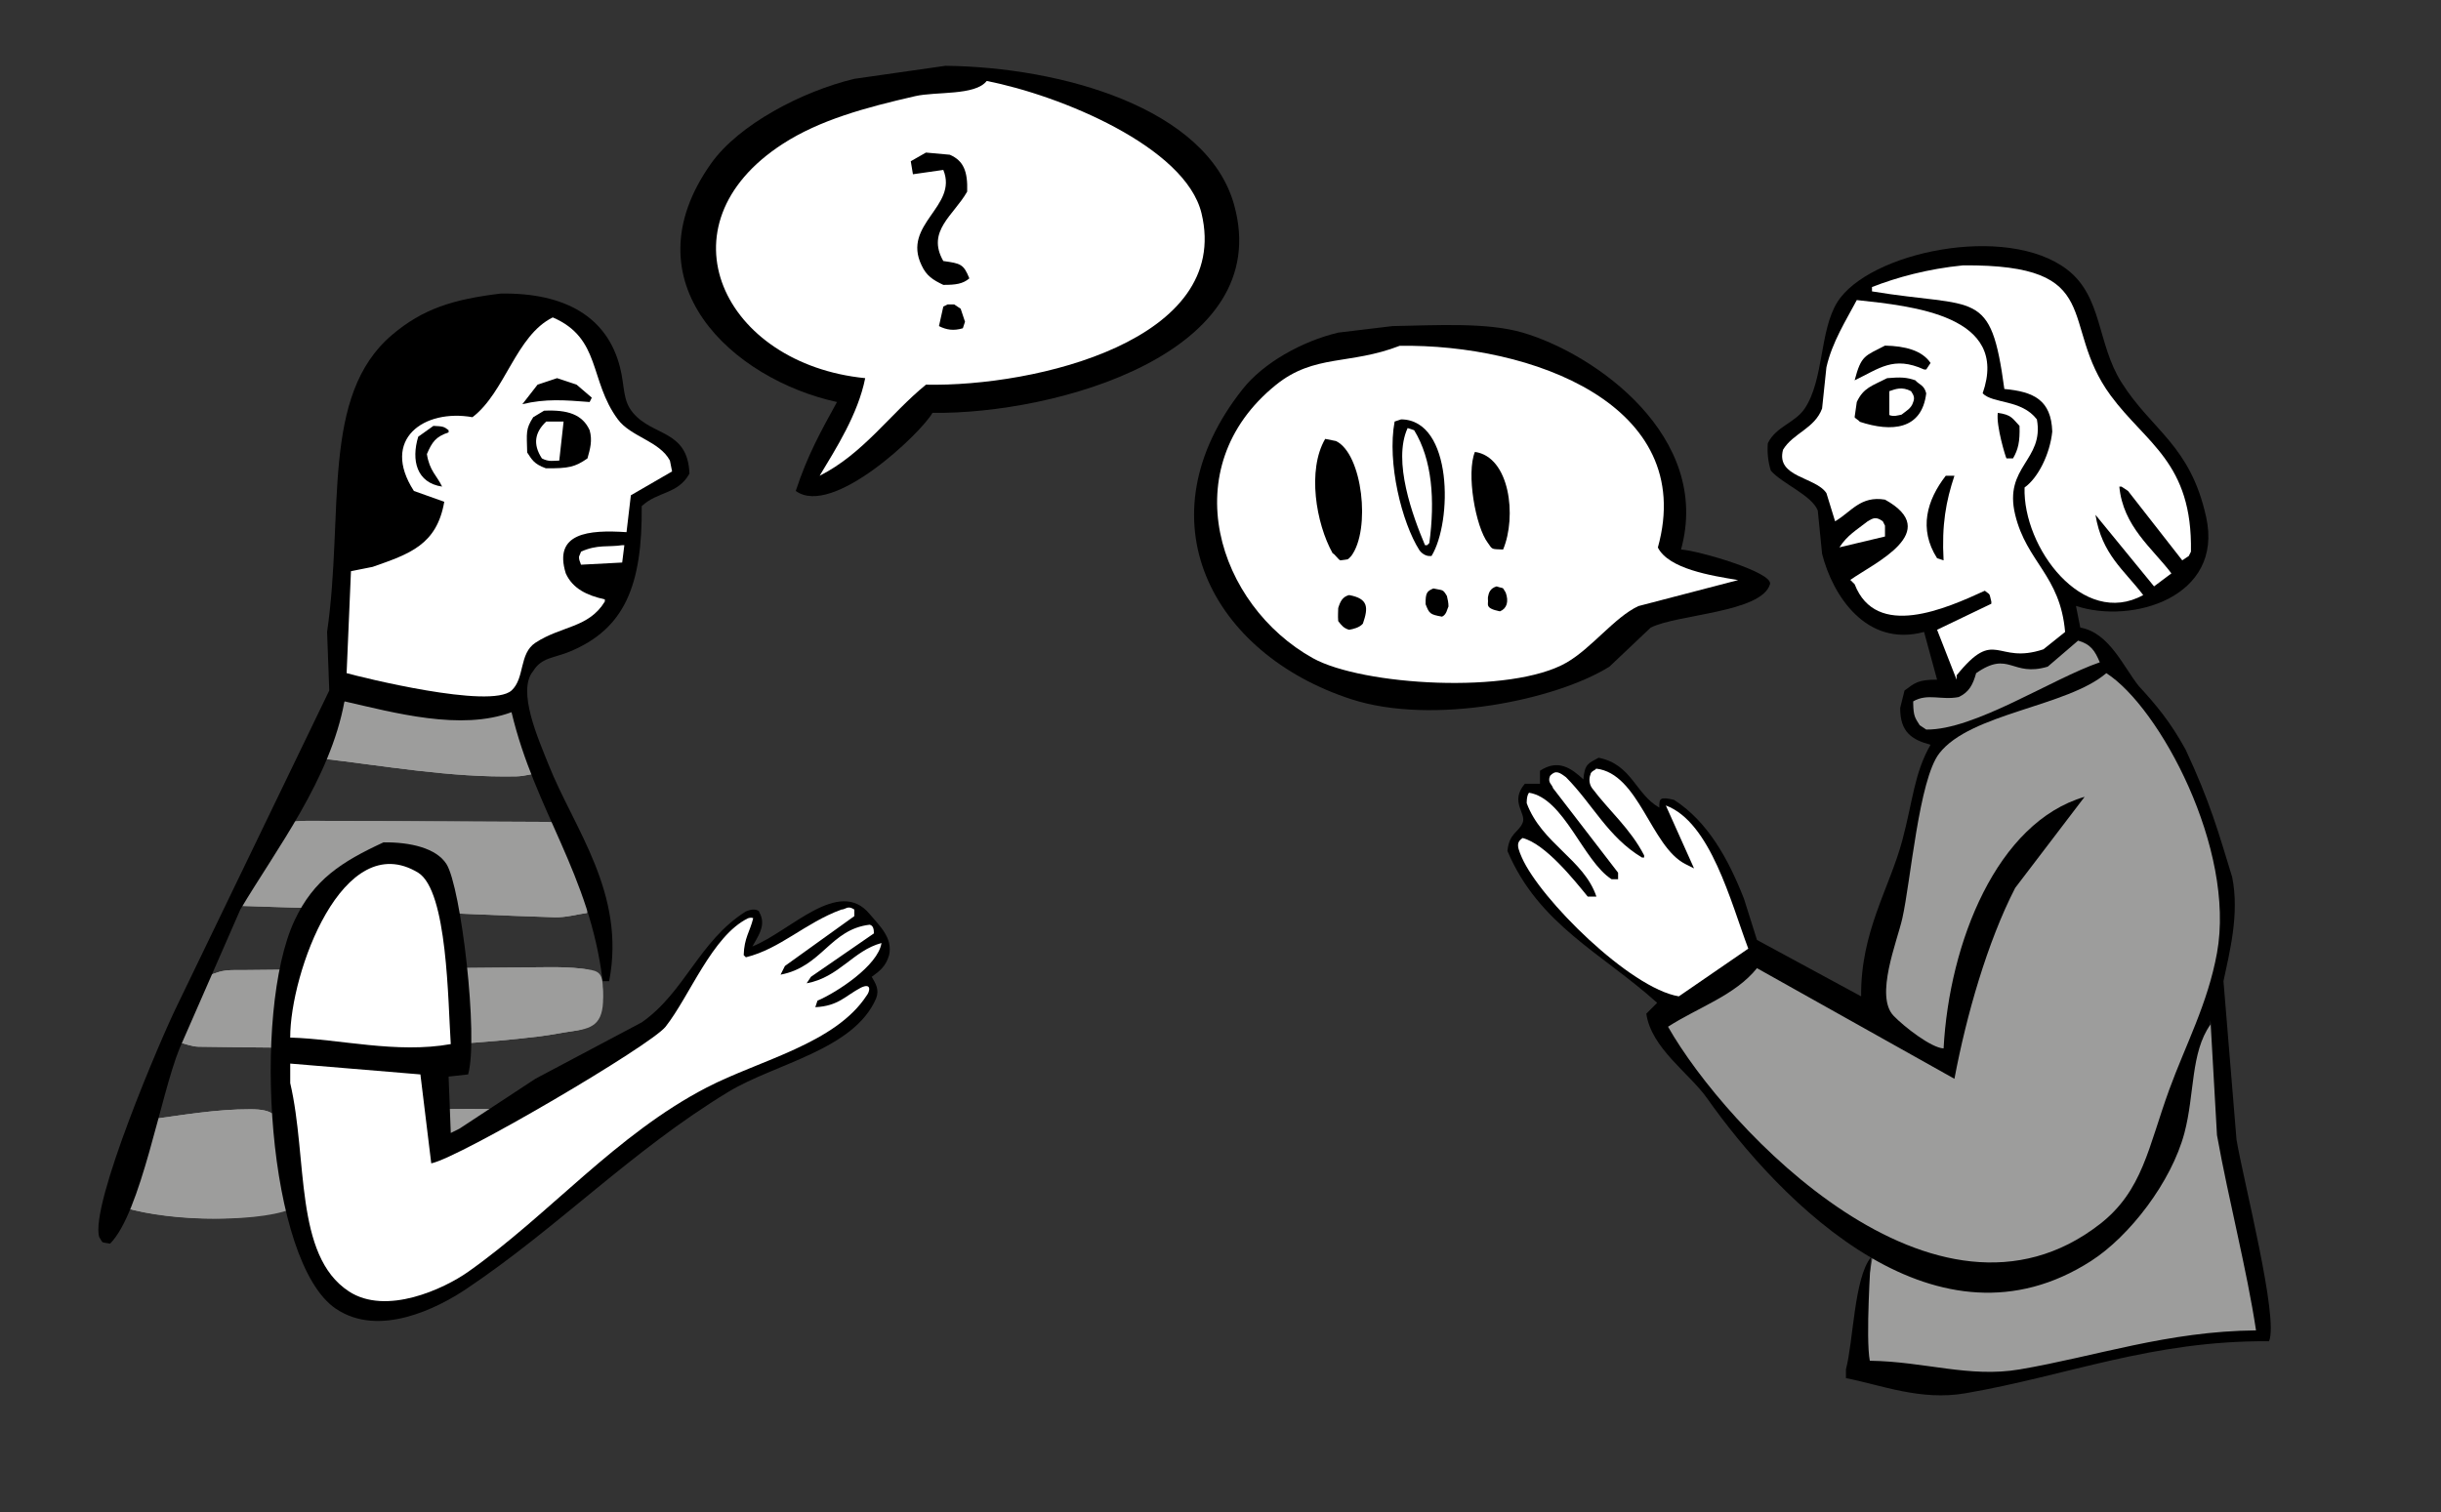 <?xml version="1.0" encoding="utf-8"?>
<!-- Generator: Adobe Illustrator 16.0.0, SVG Export Plug-In . SVG Version: 6.00 Build 0)  -->
<!DOCTYPE svg PUBLIC "-//W3C//DTD SVG 1.1//EN" "http://www.w3.org/Graphics/SVG/1.1/DTD/svg11.dtd">
<svg version="1.1" id="Ebene_1" xmlns="http://www.w3.org/2000/svg" xmlns:xlink="http://www.w3.org/1999/xlink" x="0px" y="0px"
	 width="270px" height="167.334px" viewBox="0 0 270 167.334" enable-background="new 0 0 270 167.334" xml:space="preserve">
<rect x="0" y="0" width="270" height="167.334" fill="#333333" stroke="none"/>
<g>
	<g>
		<path fill="#9D9D9C" d="M19.649,115.289c0.849,0.198,1.581,0.513,2.316,0.522c12.6,0.168,25.203,0.385,37.751-1.148
			c1.266-0.155,2.517-0.424,3.781-0.598c2.288-0.313,3.37-0.936,3.201-4.324c-0.08-1.581-0.753-2.377-2.293-2.563
			c-1.262-0.152-2.545-0.178-3.818-0.166c-11.166,0.092-22.333,0.2-33.499,0.316c-0.956,0.01-1.957-0.059-2.851,0.201
			c-0.865,0.253-1.907,0.691-2.366,1.384C20.658,110.745,19.575,112.709,19.649,115.289z"/>
		<path fill="#9D9D9C" d="M25.836,100.21c2.253,0.07,3.827,0.119,5.399,0.169c4.145,0.132,8.291,0.243,12.434,0.403
			c5.894,0.229,11.784,0.529,17.679,0.709c1.219,0.037,2.45-0.319,3.583-0.48c0.33-2.32,0.133-5.557-0.381-7.32
			c-0.549-1.887-1.326-2.506-3.431-2.707c-0.476-0.045-0.957-0.049-1.435-0.051c-8.297-0.041-16.595-0.086-24.892-0.111
			c-0.955-0.004-1.936-0.023-2.858,0.178c-0.737,0.161-1.692,0.461-2.049,1.02C28.375,94.379,26.643,96.667,25.836,100.21z"/>
		<path fill="#9D9D9C" d="M12.712,133.265c4.941,1.854,14.329,2.103,18.411,0.539c0-2.673,0.091-5.367-0.027-8.053
			c-0.103-2.352-0.845-3.014-3.381-3.021c-3.831-0.013-7.594,0.662-11.342,1.164C14.712,127.015,13.136,129.923,12.712,133.265z"/>
		<path fill="#9D9D9C" d="M35.004,83.856c7.611,0.879,14.791,2.202,22.117,2.045c0.904-0.021,1.802-0.293,2.828-0.471
			c0.209-2.384-0.745-4.222-1.761-5.976c-0.353-0.609-1.195-1.149-1.899-1.29c-1.211-0.241-2.544-0.396-3.726-0.135
			c-2.404,0.53-4.719,0.32-7.083-0.119c-2.32-0.432-4.644-0.953-6.898-0.854C36.052,80.193,36.052,80.193,35.004,83.856z"/>
		<path fill="#9D9D9C" d="M56.521,122.724c-3.347,0-5.541-0.084-7.724,0.031c-1.259,0.064-1.695,1.413-1.131,3.027
			c0.356,1.02,1.246,1.462,2.262,0.98C51.897,125.831,53.884,124.905,56.521,122.724z"/>
		<path fill="#9D9D9C" d="M19.649,115.289c-0.075-2.58,1.009-4.544,2.223-6.374c0.459-0.691,1.501-1.131,2.366-1.383
			c0.894-0.262,1.895-0.192,2.851-0.202c11.166-0.116,22.333-0.226,33.499-0.317c1.273-0.011,2.557,0.016,3.818,0.166
			c1.54,0.186,2.182,0.242,2.261,1.823c0.169,3.39-0.881,4.75-3.169,5.063c-1.264,0.174-2.515,0.441-3.781,0.598
			c-12.548,1.533-25.151,1.316-37.751,1.148C21.23,115.802,20.499,115.487,19.649,115.289z"/>
		<path fill="#9D9D9C" d="M25.836,100.21c0.806-3.543,2.539-5.831,4.049-8.191c0.357-0.56,1.313-0.858,2.049-1.021
			c0.922-0.201,1.903-0.181,2.858-0.179c8.297,0.027,16.595,0.07,24.892,0.113c0.478,0.002,0.958,0.006,1.435,0.051
			c2.105,0.199,2.882,0.82,3.431,2.707c0.514,1.764,0.711,5,0.381,7.318c-1.133,0.162-2.364,0.52-3.583,0.48
			c-5.895-0.18-11.786-0.48-17.679-0.709c-4.144-0.159-8.289-0.27-12.434-0.402C29.663,100.329,28.089,100.28,25.836,100.21z"/>
		<path fill="#9D9D9C" d="M12.712,133.265c0.424-3.342,2-6.25,3.661-9.371c3.749-0.502,7.512-1.177,11.342-1.164
			c2.536,0.01,3.278,0.67,3.381,3.021c0.118,2.686,1.027,5.38,1.027,8.053C28.041,135.366,17.653,135.118,12.712,133.265z"/>
		<path fill="#9D9D9C" d="M35.004,83.856c1.048-3.663,1.048-3.663,3.577-6.798c2.254-0.1,4.578,0.422,6.898,0.854
			c2.364,0.439,4.679,0.649,7.083,0.119c1.182-0.261,2.515-0.106,3.726,0.135c0.704,0.141,1.547,0.681,1.899,1.29
			c1.017,1.754,1.971,3.592,1.761,5.975c-1.026,0.178-1.924,0.451-2.828,0.471C49.795,86.058,42.615,84.735,35.004,83.856z"/>
		<path fill="#9D9D9C" d="M56.521,122.724c-2.637,2.184-4.624,3.107-6.593,4.041c-1.016,0.479-1.905,0.037-2.262-0.981
			c-0.564-1.614-0.128-2.962,1.131-3.027C50.98,122.64,53.174,122.724,56.521,122.724z"/>
	</g>
	<path fill="#9D9D9C" d="M244.257,109.69c1.036,4.517,1.419,11.142,1.743,15.81c0.205,2.951,2.902,14.638,3.875,17.5
		c0.375,4.5,1.191,4.942-2.566,4.797c-6.83-0.267-13.31,2.159-19.809,3.703c-5.706,1.356-11.131,1.249-16.875,1
		c-4.965-0.214-6.098-2.169-4.75-7c0.43-1.536,1.098-5.56,1.375-7.125L244.257,109.69z"/>
	<path d="M104.58,7.28c12.756,0.143,28.917,4.633,31.92,15.36c4.607,16.456-19.775,23.216-33.36,23.04
		c-1.211,2.179-11.051,11.62-15.12,8.641c1.273-3.901,2.793-6.632,4.56-9.84c-11.469-2.504-23.319-13.15-13.92-26.4
		c3.042-4.289,10.032-7.97,15.84-9.36C97.86,8.24,101.22,7.76,104.58,7.28z"/>
	<path fill="#FFFFFF" d="M109.14,8.96c-1.282,1.644-5.579,1.144-7.92,1.68c-5.493,1.259-10.547,2.63-14.64,5.28
		c-13.938,9.021-6.584,24.362,9.12,25.92c-0.79,3.972-3.212,7.757-5.04,10.8c4.852-2.449,7.784-6.838,11.76-10.079
		c12.139,0.248,33.854-4.932,30.48-18.96C131.129,16.235,117.229,10.531,109.14,8.96z"/>
	<path d="M102.42,16.88c0.88,0.08,1.76,0.16,2.64,0.24c1.517,0.664,1.991,1.826,1.92,4.08c-1.485,2.626-4.54,4.368-2.64,7.68
		c1.926,0.273,2.24,0.331,2.88,1.92c-0.705,0.606-1.501,0.728-2.88,0.72c-1.139-0.545-1.864-0.994-2.4-2.16
		c-2.215-4.566,4.071-6.508,2.4-10.56c-1.12,0.16-2.24,0.32-3.36,0.48c-0.08-0.48-0.16-0.96-0.24-1.44
		C101.3,17.52,101.86,17.2,102.42,16.88z"/>
	<path d="M247.38,126.08c-0.479-5.841-0.96-11.681-1.44-17.521c0.648-3.111,1.793-7.395,0.961-11.521
		c-1.521-4.96-2.428-8.263-5.15-14.103c-1.688-3.063-3.25-4.938-5.17-7.018c-1.719-2.136-3.266-5.921-6.48-6.479
		c-0.16-0.8-0.32-1.601-0.479-2.4c6.157,2.061,16.372-0.926,14.399-9.84c-1.767-7.988-5.98-9.53-9.359-14.88
		c-2.719-4.304-2.092-9.471-6-12.48c-6.729-5.181-21.999-1.924-25.439,3.6c-1.968,3.158-1.478,8.59-3.601,11.761
		c-1.063,1.587-3.197,1.996-4.08,3.84c-0.08,0.88,0.001,2.043,0.335,3.043c1.286,1.455,4.514,2.71,5.186,4.397
		c0.16,1.6,0.319,3.2,0.479,4.8c1.144,4.533,4.843,10.379,11.28,8.64c0.479,1.76,0.959,3.521,1.439,5.28
		c-2.127-0.009-2.482,0.378-3.6,1.2c-0.16,0.64-0.32,1.279-0.48,1.92c-0.019,2.701,1.312,3.538,3.36,4.08
		c-1.8,3.113-1.96,6.216-3.12,10.56c-1.427,5.346-4.629,10.124-4.561,17.279c-3.838-2.079-7.68-4.159-11.52-6.239
		c-0.48-1.521-0.96-3.04-1.439-4.56c-1.715-4.377-3.996-8.533-7.733-10.94c-1.583-0.375-1.649-0.151-1.627,0.86
		c-2.664-1.51-3.036-4.795-6.72-5.521c-1.127,0.611-1.551,0.695-1.68,2.4c-1.355-1.264-2.803-2.279-4.801-0.961
		c0,0.479,0,0.961,0,1.439c-0.561,0-1.119,0-1.68,0c-1.702,2.03,0.206,3.245-0.24,4.32c-0.445,1.074-1.492,1.122-1.68,3.12
		c3.439,8.155,10.488,11.325,16.56,16.8c-0.399,0.4-0.8,0.8-1.2,1.2c0.541,3.821,4.771,6.594,6.721,9.358
		c3.863,5.482,10.339,13.072,18.109,17.619c0.002-0.005,0.006-0.01,0.008-0.014c0,0.001,0,0.016,0,0.018
		c0.039,0.022,0.076,0.047,0.113,0.069c7.311,4.239,15.758,5.767,24.249,0.308c4.244-2.728,8.88-8.729,10.32-14.158
		c1.146-4.319,0.672-8.898,2.88-12c0-0.16,0-0.32,0-0.48c0.24,4.239,0.48,8.48,0.721,12.721c1.305,7.256,3.299,14.84,4.319,21.601
		c-9.79,0.081-17.765,2.896-26.16,4.319c-5.563,0.942-10.521-0.883-16.56-0.961c-0.475-2.508,0.107-11.115,0.117-11.416
		c-0.002-0.002-0.006-0.004-0.008-0.006c-1.843,2.293-1.92,9.225-2.75,12.383c0,0.319,0,0.641,0,0.961
		c3.92,0.769,8.26,2.529,13.2,1.68c11.438-1.971,20.593-5.854,33.601-5.76C252.082,145.866,248.141,130.63,247.38,126.08z"/>
	<path fill="#FFFFFF" d="M217.141,29.359c-3.953,0.391-7.361,1.341-10.08,2.4c0,0.16,0,0.32,0,0.48
		c11.64,1.924,13.127-0.428,14.64,10.8c3.263,0.293,5.188,1.236,5.3,4.71c-0.25,2.5-1.579,5.141-3.063,6.188
		c-0.205,6.652,6.467,15.578,13.123,11.902c-2.15-2.813-4.563-4.49-5.281-8.88c2.16,2.64,4.32,5.28,6.48,7.92
		c0.641-0.479,1.28-0.96,1.92-1.439c-2.117-2.802-5.346-5.191-5.76-9.601c0.08,0,0.16,0,0.24,0c0.24,0.16,0.48,0.32,0.72,0.48
		c2,2.56,4,5.12,6,7.68c0.24-0.16,0.479-0.32,0.72-0.48c0.08-0.159,0.16-0.319,0.24-0.479c0.184-9.869-4.961-11.951-8.88-17.28
		C227.611,35.805,233.177,29.247,217.141,29.359z"/>
	<path d="M55.38,32.48c7.156-0.111,11.795,2.604,13.2,8.16c0.554,2.188,0.259,3.632,1.44,5.039c2.201,2.624,6.052,1.862,6.24,6.721
		c-1.265,2.306-3.499,1.941-5.28,3.6c0.081,8.785-1.886,13.555-7.92,16.08c-1.761,0.737-3.139,0.634-4.08,2.16
		c-1.846,2.183,0.605,7.605,1.68,10.32c2.815,7.112,8.597,14.234,6.72,24c-0.24,0-0.48,0-0.72,0
		c-1.421-11.863-7.484-18.854-10.08-29.761c-5.607,2.088-12.953,0.063-18.48-1.2c-1.578,8.634-7.551,16.36-11.52,23.041
		c-2.24,5.119-4.48,10.24-6.72,15.359c-2.126,5.221-4.254,18.145-7.68,21.6c-1.086-0.205-0.714,0.028-1.2-0.72
		c-1.081-3.495,6.889-22.164,8.64-25.68c5.599-11.599,11.201-23.201,16.8-34.8c-0.08-2.16-0.16-4.32-0.24-6.48
		c1.907-13.175-0.762-26.146,7.2-32.88C46.765,34.178,50.063,33.125,55.38,32.48z"/>
	<path fill="#FFFFFF" d="M205.38,33.2c-1.177,2.231-2.728,4.644-3.36,7.44c-0.16,1.52-0.319,3.04-0.479,4.56
		c-0.833,2.239-3.203,2.71-4.319,4.56c-0.822,3.073,3.596,2.982,4.799,4.8c0.32,1.04,0.641,2.081,0.961,3.12
		c1.822-1.078,2.812-2.846,5.52-2.399c6.417,3.553-1.156,6.997-3.84,8.88c0.16,0.16,0.32,0.32,0.48,0.479
		c2.383,6.141,10.086,2.699,14.399,0.721c0.647,0.526,0.457,0.171,0.72,1.199c0,0.08,0,0.16,0,0.24c-2,0.96-4,1.92-6,2.88
		c0.721,1.84,1.44,3.681,2.16,5.521c0-0.16,0-0.32,0-0.48c4.346-5.396,4.342-1.127,9.6-2.88c0.801-0.64,1.601-1.28,2.4-1.92
		c-0.54-6.274-4.238-7.688-5.52-12.96c-1.305-5.367,3.23-6.015,2.399-10.56c-1.716-2.233-4.854-1.709-6-2.881
		C222.323,34.896,211.537,33.871,205.38,33.2z"/>
	<path d="M104.82,33.68c0.24,0,0.48,0,0.72,0c0.24,0.16,0.48,0.32,0.72,0.48c0.16,0.48,0.32,0.96,0.48,1.439
		c-0.08,0.24-0.16,0.48-0.24,0.721c-1.042,0.312-1.839,0.168-2.64-0.24c0.16-0.72,0.32-1.44,0.48-2.16
		C104.5,33.84,104.66,33.76,104.82,33.68z"/>
	<path fill="#FFFFFF" d="M69.3,58.88c0.16-1.359,0.32-2.72,0.48-4.08c1.52-0.88,3.041-1.76,4.56-2.64c-0.08-0.4-0.16-0.8-0.24-1.2
		c-1.152-2.165-4.324-2.62-5.76-4.56c-3.188-4.307-1.832-8.977-7.2-11.28c-4.092,2.017-5.259,8.282-8.88,11.04
		c-5.34-0.948-10.19,2.418-6.48,8.16c1.12,0.399,2.24,0.8,3.36,1.199c-0.829,4.777-3.843,5.77-7.92,7.2
		c-0.8,0.16-1.6,0.32-2.4,0.479c-0.16,3.76-0.32,7.521-0.48,11.28c1.469,0.412,15.918,4.031,18.24,1.92
		c1.488-1.354,0.813-4.079,2.64-5.28c2.866-1.884,5.891-1.622,7.68-4.561c0-0.079,0-0.159,0-0.239
		c-1.989-0.439-3.562-1.195-4.32-2.88C61.191,58.965,65.076,58.597,69.3,58.88z"/>
	<path d="M154.02,36.08c4.896-0.092,10.463-0.432,14.4,0.72c8.047,2.354,20.959,11.509,17.52,24c1.869,0.105,10.231,2.525,9.84,3.84
		c-0.936,3.144-10.266,3.318-13.199,4.801c-1.52,1.439-3.04,2.88-4.561,4.319c-5.902,3.682-19.533,6.533-28.56,3.601
		c-15.384-4.999-23.414-19.911-12-34.32c2.274-2.87,6.487-5.263,10.56-6.24C150.02,36.561,152.02,36.32,154.02,36.08z"/>
	<path d="M208.5,38.24c2.23,0.045,4.105,0.531,5.04,1.92c-0.16,0.24-0.319,0.48-0.479,0.72c-0.08,0-0.16,0-0.24,0
		c-3.381-1.532-4.938-0.108-7.68,1.2C205.875,39.301,206.251,39.41,208.5,38.24z"/>
	<path fill="#FFFFFF" d="M154.818,38.262c-5.529,2.145-9.434,0.891-13.68,4.319c-11.39,9.193-6.438,24.386,4.079,30.24
		c5.457,3.037,21.949,4.038,28.08,0.479c2.783-1.615,5.283-4.996,7.92-6.239c3.679-0.96,7.36-1.92,11.04-2.88
		c-2.986-0.489-7.679-1.232-8.88-3.601C187.785,44.711,169.264,38.043,154.818,38.262z"/>
	<path d="M61.62,41.84c0.72,0.24,1.44,0.48,2.16,0.721C64.34,43.04,64.9,43.52,65.46,44c-0.08,0.16-0.16,0.32-0.24,0.48
		c-2.775-0.217-4.871-0.381-7.44,0.239c0.56-0.72,1.12-1.439,1.68-2.159C60.18,42.32,60.9,42.08,61.62,41.84z"/>
	<path d="M208.74,41.84c1.51-0.131,2.176-0.09,3.119,0.24c0.4,0.48,0.975,0.503,1.201,1.439c-0.484,4.039-3.817,4.317-7.353,3.147
		c-0.08-0.159-0.487-0.347-0.567-0.507c0.08-0.561,0.159-1.12,0.239-1.68C206.121,42.896,207.042,42.708,208.74,41.84z"/>
	<path fill="#FFFFFF" d="M208.98,43.28c0,0.88,0,1.76,0,2.64c0.479,0.205,0.953,0.035,1.354-0.045
		c0.48-0.399,1.083-0.667,1.287-1.395c0.213-0.522,0.005-0.813-0.24-1.2C210.375,42.75,209.667,43.042,208.98,43.28z"/>
	<path d="M60.18,45.44c2.64-0.121,4.252,0.428,5.04,2.159c0.325,1.158,0.055,2.058-0.24,3.12c-1.385,0.958-2.077,1.115-4.605,1.093
		c-1.406-0.5-1.583-1.064-2.063-1.75c-0.049-2.205-0.188-2.563,0.667-3.902C59.38,45.92,59.78,45.68,60.18,45.44z"/>
	<path d="M220.98,45.68c1.521,0.21,1.606,0.609,2.399,1.44c0.06,1.758-0.157,2.632-0.72,3.6c-0.24,0-0.48,0-0.721,0
		C221.859,50.64,220.768,47.096,220.98,45.68z"/>
	<path d="M154.98,46.4c5.73,0.058,5.679,11.348,3.359,15.119c-0.08,0-0.16,0-0.24,0c-0.32,0-0.787-0.207-1.1-0.645
		c-1.936-3.051-3.591-9.663-2.74-14.235C154.5,46.56,154.74,46.48,154.98,46.4z"/>
	<path fill="#FFFFFF" d="M60.42,46.64c-1.25,1.171-1.519,2.496-0.48,4.08c0.769,0.405,1.279,0.249,1.92,0.24
		c0.16-1.439,0.32-2.88,0.48-4.32C61.7,46.64,61.06,46.64,60.42,46.64z"/>
	<path d="M47.94,47.12c1.035,0.05,1.159,0.063,1.68,0.479c0,0.08,0,0.16,0,0.24c-1.425,0.479-1.83,1.068-2.4,2.4
		c0.28,1.854,1.12,2.4,1.68,3.6c-2.816-0.416-3.433-2.907-2.64-5.52C46.82,47.92,47.38,47.52,47.94,47.12z"/>
	<path fill="#FFFFFF" d="M155.7,47.36c-1.695,3.67,0.587,9.807,1.92,12.96c0.08,0,0.159,0,0.239,0c0.08-0.08,0.16-0.16,0.24-0.24
		c0.64-4.753,0.316-9.234-1.68-12.48C156.18,47.52,155.939,47.44,155.7,47.36z"/>
	<path d="M146.58,48.56c0.4,0.08,0.8,0.16,1.199,0.24c2.931,1.418,3.867,9.802,1.681,12.72c-0.485,0.499-0.239,0.328-1.2,0.48
		c-0.24-0.08-0.613-0.701-0.854-0.781C145.55,57.901,144.575,51.988,146.58,48.56z"/>
	<path d="M163.141,50c3.86,0.542,4.651,7.138,3.119,10.8c-1.269-0.063-1.156,0.056-1.68-0.72
		C163.201,58.271,162.172,52.359,163.141,50z"/>
	<path d="M215.221,52.64c0.319,0,0.639,0,0.959,0c-0.933,2.808-1.418,5.407-1.199,9.36c-0.24-0.08-0.48-0.16-0.721-0.24
		C212.193,58.519,213.143,55.32,215.221,52.64z"/>
	<path fill="#FFFFFF" d="M206.58,57.68c-1.242,0.981-2.236,1.518-3.12,2.88c1.681-0.399,3.36-0.8,5.04-1.199c0-0.4,0-0.801,0-1.2
		c-0.08-0.16-0.16-0.32-0.24-0.48C207.458,57.083,207.125,57.375,206.58,57.68z"/>
	<path fill="#FFFFFF" d="M64.26,62.48c1.52-0.08,3.041-0.16,4.56-0.24c0.08-0.641,0.16-1.28,0.24-1.92c-0.08,0-0.16,0-0.24,0
		c-1.52,0.239-2.736-0.112-4.56,0.72c0,0.08-0.218,0.505-0.218,0.585C64.042,62.024,64.167,62.125,64.26,62.48z"/>
	<path d="M165.54,64.88c0.918,0.317,0.546-0.037,1.007,0.683c0.355,0.98,0.137,1.771-0.641,2.078
		c-1.752-0.358-1.234-0.781-1.326-1.32c0-0.08,0-0.16,0-0.24C164.672,65.563,164.828,65.094,165.54,64.88z"/>
	<path d="M158.547,65.109c1.063,0.244,1.021,0.031,1.498,0.833c0.094,0.391,0.172,0.756,0.172,1.156
		c-0.16,0.319-0.203,0.891-0.71,1.131c-1.364-0.24-1.413-0.354-1.819-1.37C157.663,65.586,157.844,65.406,158.547,65.109z"/>
	<path d="M149.221,65.84c2.137,0.387,2.149,1.371,1.529,3.16c-0.375,0.438-1.05,0.6-1.529,0.68c-0.596-0.18-0.814-0.461-1.201-0.96
		c-0.051-0.657,0-0.96,0-1.439C148.25,66.531,148.5,66.031,149.221,65.84z"/>
	<path fill="#9D9D9C" d="M229.859,70.88c-1.119,0.96-2.239,1.92-3.359,2.88c-3.995,1.192-4.238-1.854-7.92,0.721
		c-0.357,1.285-0.787,2.1-1.92,2.64c-1.903,0.384-3.438-0.452-5.04,0.479c0,0.08,0,0.16,0,0.24c0.03,1.438,0.224,1.609,0.72,2.4
		c0.24,0.16,0.48,0.319,0.721,0.479c5.326,0.08,13.949-5.646,19.199-7.439C231.729,72.025,231.271,71.279,229.859,70.88z"/>
	<path fill="#9D9D9C" d="M232.98,74.48c-4.344,3.723-15.041,4.429-18.48,8.88c-2.25,2.911-3.148,14.084-4.08,18.239
		c-0.581,2.59-3.076,8.623-0.96,10.801c1.167,1.209,4.157,3.539,5.521,3.601c0.629-11.733,5.904-25.021,15.6-27.84
		c-2.561,3.358-5.121,6.72-7.68,10.079c-3.082,5.986-5.409,14.146-6.721,21.121c-7.279-4.08-14.561-8.162-21.84-12.24
		c-2.417,3.012-6.517,4.337-9.84,6.479c6.434,11.318,29.627,35.937,47.76,21.842c4.75-3.692,5.36-8.514,7.68-14.881
		c1.811-4.965,4.261-9.51,5.281-15.119C247.311,93.937,238.85,78.223,232.98,74.48z"/>
	<path fill="#FFFFFF" d="M171.458,85.834c-0.333,0.75,0.242,0.966,0.321,1.366c2.4,3.119,4.8,6.24,7.199,9.359
		c0,0.239,0,0.479,0,0.721c-0.24,0-0.479,0-0.72,0c-3.137-2-5.258-8.963-9.135-9.572c-0.292,0.375-0.25,1.167-0.25,1.167
		c1.666,4.478,6.341,6.228,7.705,10.325c-0.32,0-0.64,0-0.96,0c-1.52-1.865-4.688-5.836-7.2-6.48
		c-0.545,0.363-0.503,0.703-0.503,0.863c0,0.398,0.417,1.292,0.417,1.292c2.007,4.587,11.969,14.479,17.367,15.364
		c2.56-1.76,5.12-3.52,7.68-5.279c-1.926-5.104-4.171-14.002-9.12-15.84c1.04,2.318,2.08,4.641,3.12,6.96
		c-0.319-0.16-0.64-0.319-0.96-0.479c-3.834-1.949-5.126-10.027-9.878-10.559c0,0.16-0.583,0.25-0.625,0.667
		c-0.16,0.399-0.167,0.999,0.183,1.491c1.9,2.533,4.237,4.476,5.76,7.439c0,0.08,0,0.159,0,0.239c-0.08,0-0.159,0-0.239,0
		c-3.769-2.265-5.433-5.883-8.4-8.88C172.5,85.459,172.083,85.167,171.458,85.834z"/>
	<path d="M42.42,93.2c2.958-0.033,5.83,0.629,6.96,2.398c1.609,2.521,3.572,19.094,2.4,23.28c-0.72,0.08-1.44,0.16-2.16,0.24
		c0.08,2.079,0.16,4.159,0.24,6.239c0.32-0.16,0.64-0.319,0.96-0.479c2.8-1.84,5.601-3.681,8.4-5.521
		c3.919-2.08,7.84-4.16,11.76-6.239c4.776-3.327,6.328-9.003,11.52-12.276c0.375-0.156,0.998-0.357,1.438-0.031
		c0.08,0.24,0.163,0.309,0.243,0.549c0.433,1.246-0.412,2.351-0.96,3.359c4.198-1.675,9.561-7.689,12.96-3.601
		c1.054,1.269,2.601,2.63,2.16,4.56c-0.348,1.229-1.028,1.758-1.92,2.4c0.442,0.756,0.866,1.424,0.48,2.4
		c-2.443,5.681-11.18,7.205-16.32,10.318c-10.718,6.494-18.923,15.079-29.04,21.84c-3.071,2.053-9.591,5.42-14.4,2.16
		c-7.576-5.134-9.302-32.833-4.56-42.96C34.695,97.321,37.782,95.347,42.42,93.2z"/>
	<path fill="#FFFFFF" d="M32.1,114.8c5.414,0.148,11.759,1.803,17.76,0.721c-0.318-4.707-0.347-16.918-3.6-18.961
		C37.923,91.485,32.083,107.674,32.1,114.8z"/>
	<path fill="#FFFFFF" d="M96.188,102.313c-4.354,0.515-5.266,4.66-9.848,5.526c0.16-0.319,0.32-0.64,0.48-0.96
		c2.56-1.84,5.121-3.68,7.68-5.52c0-0.24,0-0.48,0-0.721c-0.75-0.516-0.96,0-1.44,0c-4.011,1.477-6.756,4.346-10.56,5.279
		c-0.08-0.08-0.16-0.16-0.24-0.24c0.058-1.928,0.685-2.572,1.053-4.086c-0.16-0.08-0.344-0.063-0.572,0.006
		c-3.97,1.955-6.435,8.58-9.12,12c-1.617,2.062-22.757,14.485-25.92,15.121c-0.4-3.279-0.8-6.561-1.2-9.841
		c-4.799-0.399-9.601-0.8-14.4-1.2c0,0.721,0,1.44,0,2.16c1.956,8.365,0.412,19.059,6.48,23.04c4.13,2.711,10.53-0.276,13.2-2.159
		c8.989-6.342,16.315-15.174,26.4-20.4c5.818-3.016,14.237-4.846,17.695-10.194c0.313-0.375,0.594-1.438-0.655-0.845
		c-1.743,0.918-2.474,2.029-5.04,2.16c0.08-0.24,0.16-0.48,0.24-0.721c2.111-0.896,6.705-3.877,7.08-6.377
		c-3.131,0.831-4.674,3.793-8.28,4.456c0.16-0.239,0.32-0.479,0.48-0.72c2.32-1.6,4.64-3.2,6.96-4.801
		C96.66,102.88,96.625,102.405,96.188,102.313z"/>
</g>
</svg>
